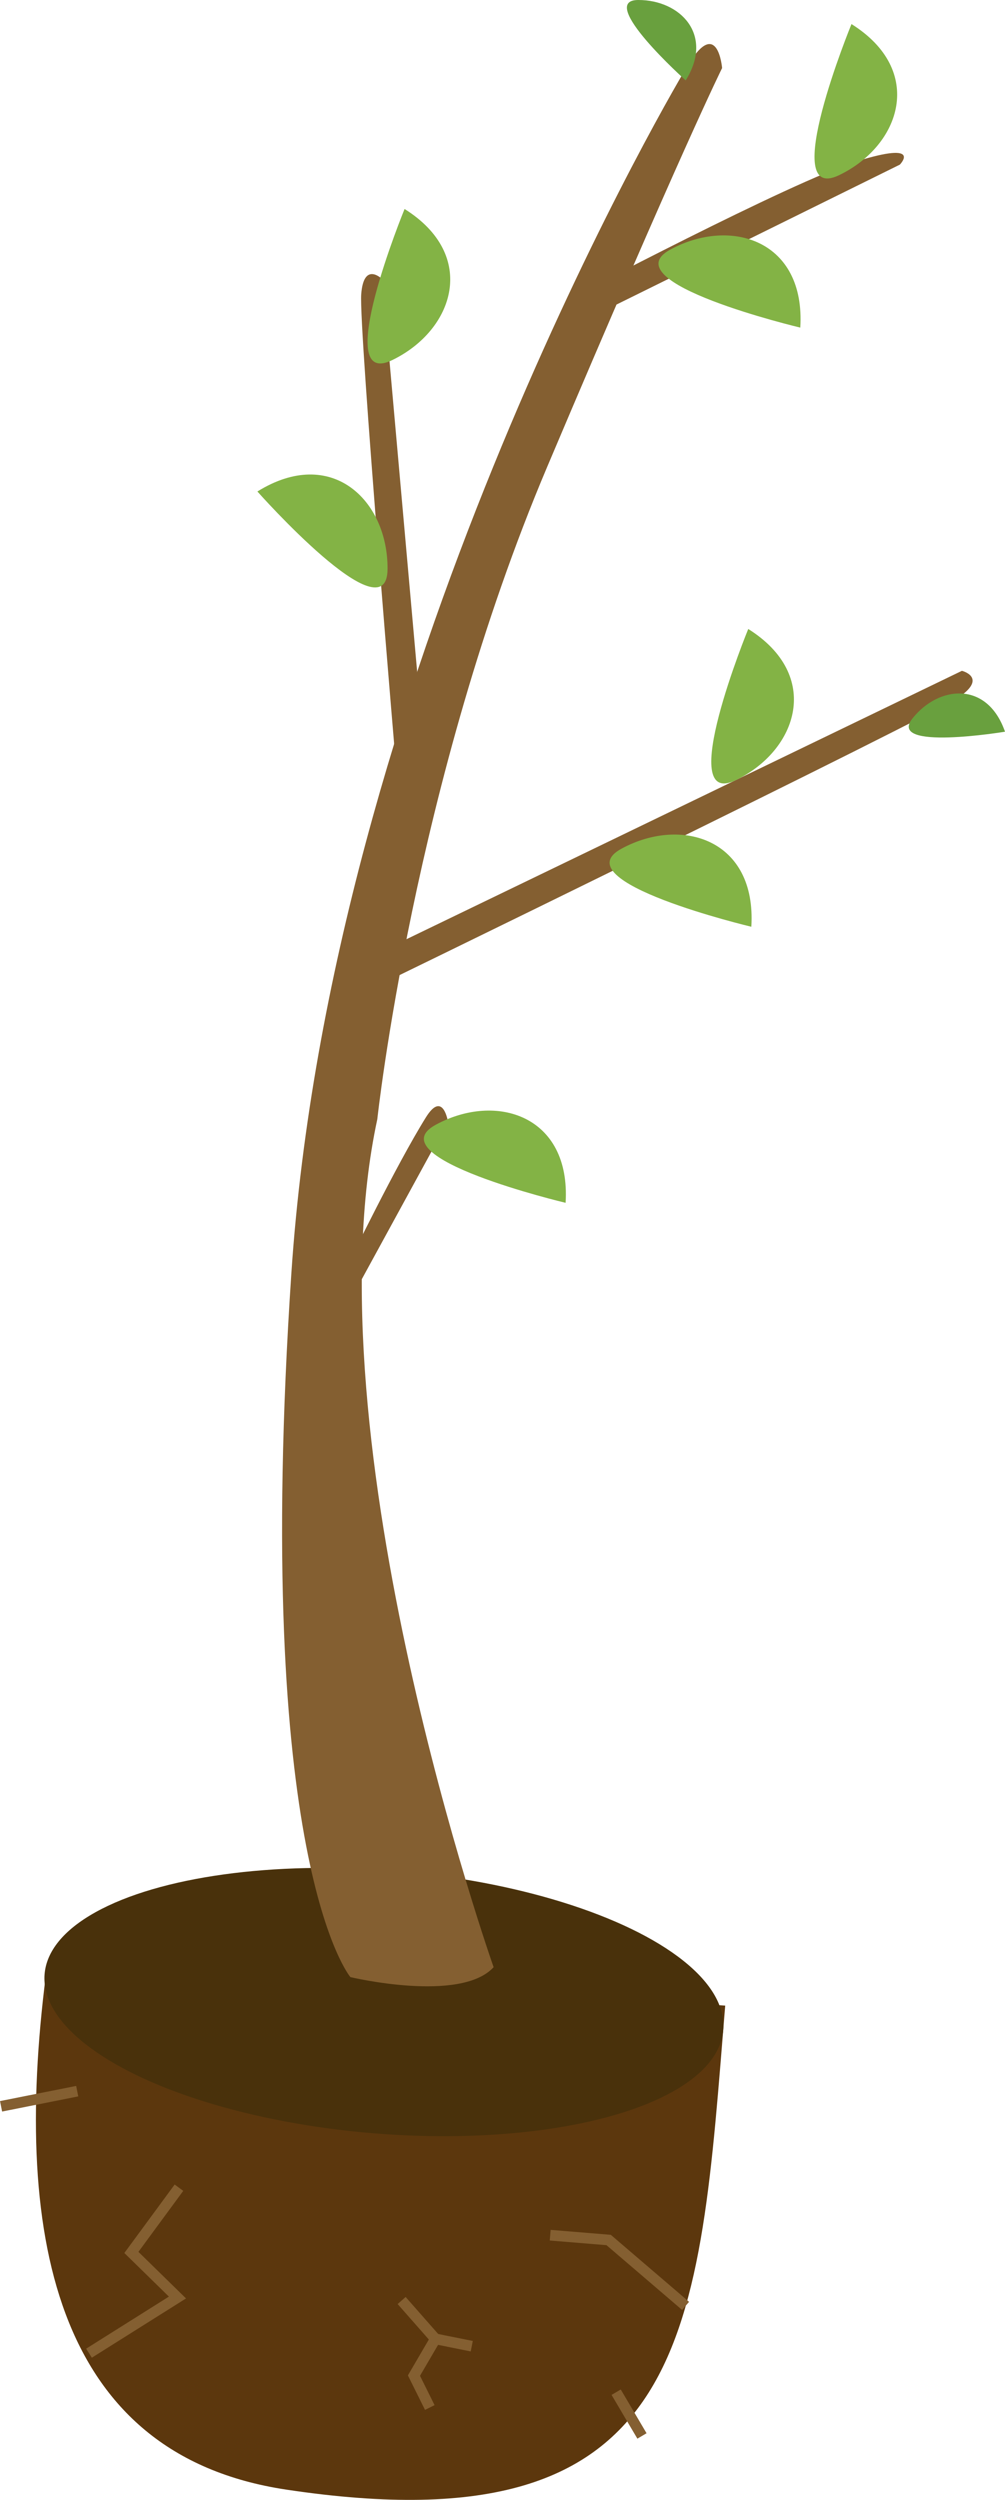 <svg xmlns="http://www.w3.org/2000/svg" viewBox="0 0 188.47 468.43"><defs><style>.cls-1{fill:#5c370d;}.cls-2{fill:#49310b;}.cls-3{fill:#845f31;}.cls-4{fill:#83b345;}.cls-5{fill:#69a03e;}.cls-6{fill:none;stroke:#845f31;stroke-miterlimit:10;stroke-width:2px;}</style></defs><title>Ресурс 1</title><g id="Слой_2" data-name="Слой 2"><g id="Слой_1-2" data-name="Слой 1"><path class="cls-1" d="M8.91,367.76c-6.85,50.52,1,92.19,44.8,98.76C130.17,478,131,436.76,136,375.82Z"/><ellipse class="cls-2" cx="72" cy="375.14" rx="24.67" ry="63.85" transform="translate(-307.78 416.17) rotate(-85.3)"/><path class="cls-3" d="M65.71,370.48s20.64,4.92,26.86-1.86c0,0-34.84-98.54-21.81-158.9,0,0,6.77-63,31.84-122.2s32.82-74.77,32.82-74.77S134.6,3,129,12.22,62.05,128.16,54.65,238.45,65.71,370.48,65.71,370.48Z"/><path class="cls-3" d="M64.5,245.83,84,210.15s-.93-5.9-4.12-.79c-5.57,8.92-14.6,27.53-14.6,27.53Z"/><path class="cls-3" d="M70,179l110.39-53.3s4.76,1.2-.39,4.82S66.14,187,66.14,187Z"/><path class="cls-3" d="M79.33,138.21,71.68,52.32s-3.46-3.48-3.94,2.81,6.7,90.51,6.7,90.51Z"/><path class="cls-3" d="M115.61,57.07l53.14-26.22s4.41-4.49-8-.65-54.6,26.1-54.6,26.1Z"/><path class="cls-4" d="M140.32,117.86c13.86,8.69,9.3,22.71-2.31,28.32S140.32,117.86,140.32,117.86Z"/><path class="cls-4" d="M159.68,4.51c13.86,8.69,9.3,22.71-2.31,28.31S159.68,4.51,159.68,4.51Z"/><path class="cls-4" d="M75.87,39.16c13.86,8.69,9.29,22.71-2.32,28.32S75.87,39.16,75.87,39.16Z"/><path class="cls-4" d="M48.27,92.1c13.89-8.63,24.48,1.64,24.41,14.53S48.27,92.1,48.27,92.1Z"/><path class="cls-4" d="M140.9,173.66c1-16.32-13-20.79-24.35-14.63S140.9,173.66,140.9,173.66Z"/><path class="cls-5" d="M188.47,137.11c-3.31-9.52-12.37-8.71-17.33-2.51S188.47,137.11,188.47,137.11Z"/><path class="cls-5" d="M128.59,15.07c5.34-8.55-1-15.09-8.91-15.07S128.59,15.07,128.59,15.07Z"/><path class="cls-4" d="M150.08,61.39c1-16.33-13-20.79-24.36-14.63S150.08,61.39,150.08,61.39Z"/><path class="cls-4" d="M106.07,225.39c1-16.33-13-20.8-24.35-14.63S106.07,225.39,106.07,225.39Z"/><polyline class="cls-6" points="33.56 409.94 24.64 422.07 33.28 430.52 16.69 440.95"/><line class="cls-6" x1="115.55" y1="448.26" x2="120.39" y2="456.46"/><polyline class="cls-6" points="103.18 418.84 114.14 419.74 128.57 432.09"/><line class="cls-6" x1="14.48" y1="391.85" x2="0.2" y2="394.69"/><polyline class="cls-6" points="75.32 431.08 81.65 438.27 77.63 445.15 80.6 451.13"/><line class="cls-6" x1="88.47" y1="439.64" x2="81.65" y2="438.27"/></g></g></svg>